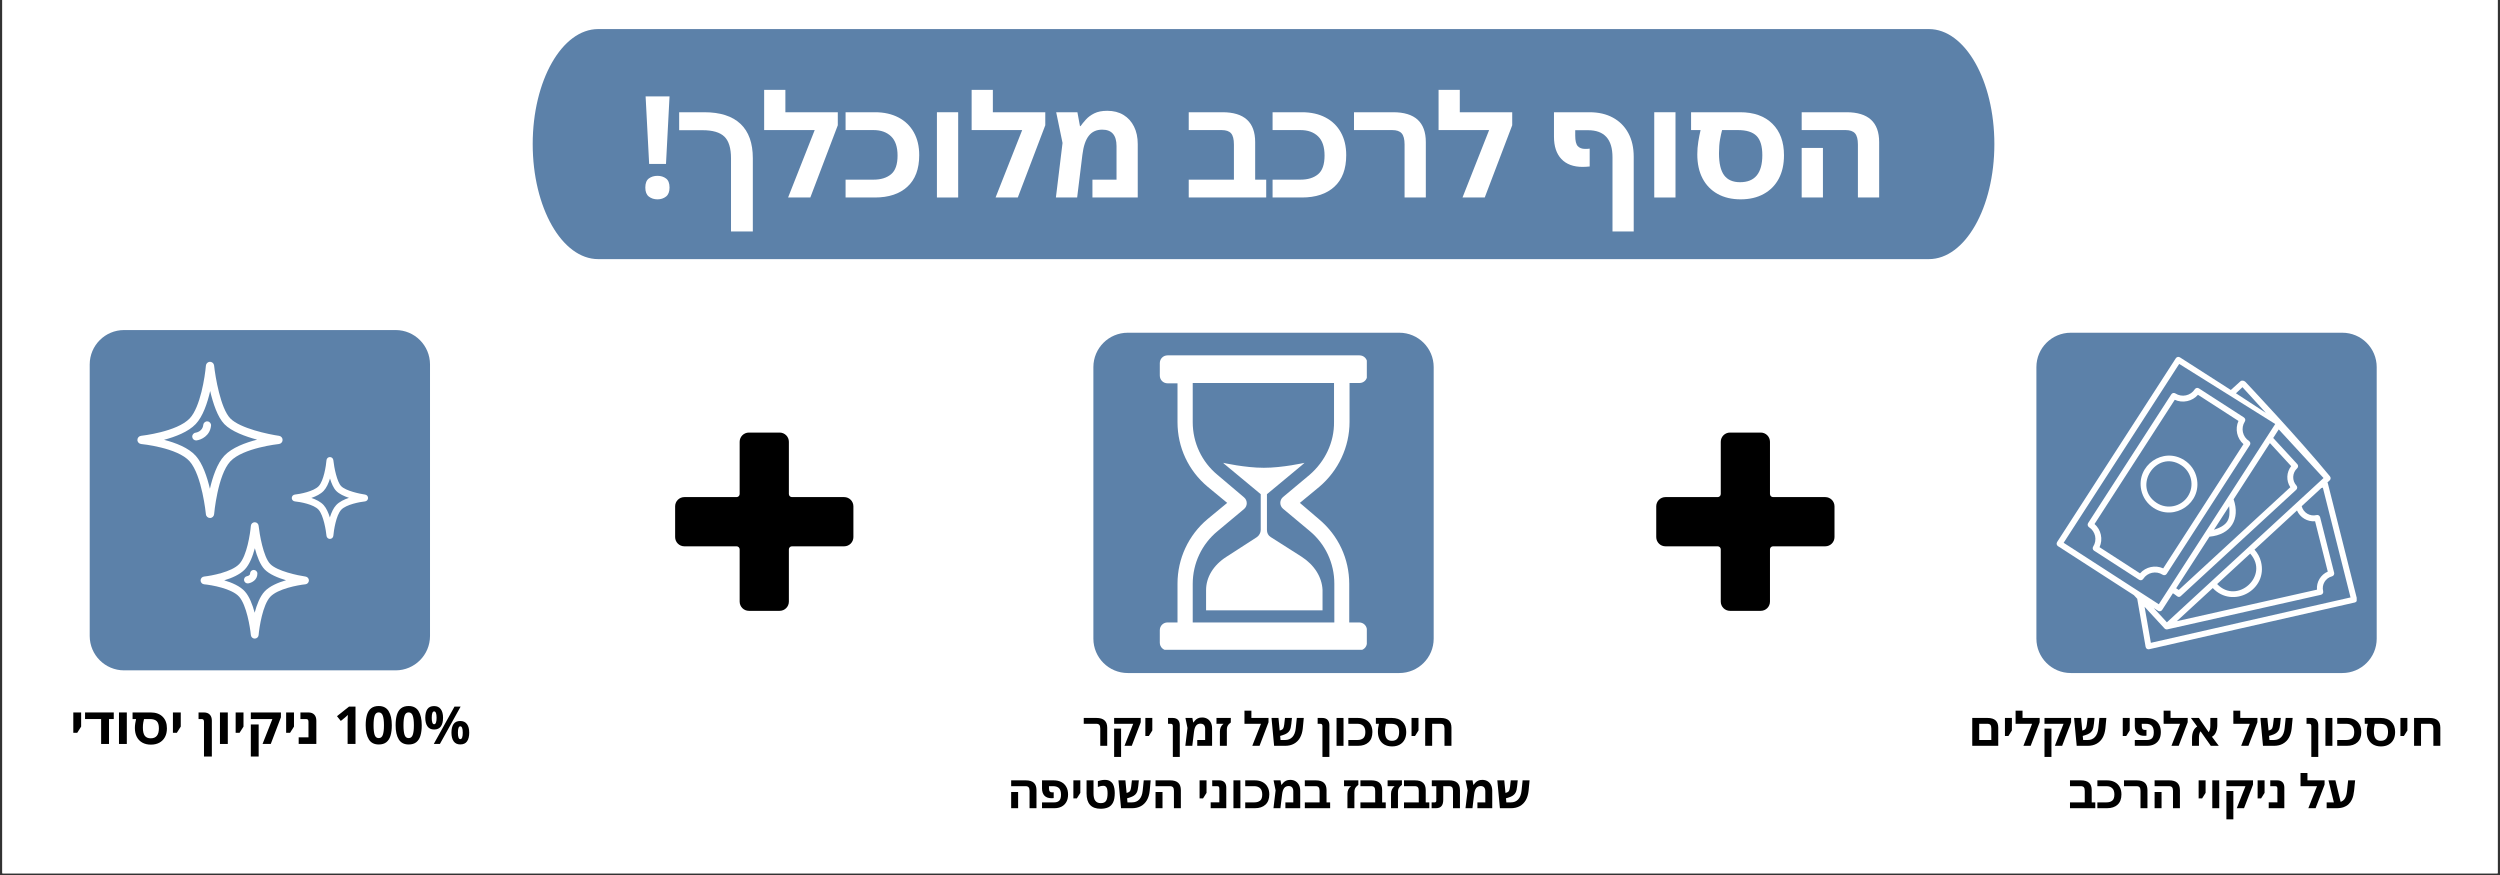 <svg version="1.0" preserveAspectRatio="xMidYMid meet" height="700" viewBox="0 0 1500 525" zoomAndPan="magnify" width="2000" xmlns:xlink="http://www.w3.org/1999/xlink" xmlns="http://www.w3.org/2000/svg"><rect x="0" y="0" width="1500" height="525" fill="#333333" stroke="none"/><defs><g></g><clipPath id="7478ba999d"><path clip-rule="nonzero" d="M 1.426 0 L 1498.574 0 L 1498.574 524 L 1.426 524 Z M 1.426 0"></path></clipPath><clipPath id="ab73e3cac2"><path clip-rule="nonzero" d="M 1221.84 199.637 L 1426.023 199.637 L 1426.023 403.82 L 1221.84 403.82 Z M 1221.84 199.637"></path></clipPath><clipPath id="db73318418"><path clip-rule="nonzero" d="M 1242.477 199.637 L 1405.387 199.637 C 1416.785 199.637 1426.023 208.875 1426.023 220.273 L 1426.023 383.184 C 1426.023 394.582 1416.785 403.82 1405.387 403.82 L 1242.477 403.82 C 1231.078 403.82 1221.84 394.582 1221.84 383.184 L 1221.84 220.273 C 1221.84 208.875 1231.078 199.637 1242.477 199.637 Z M 1242.477 199.637"></path></clipPath><clipPath id="f20ff17b0b"><path clip-rule="nonzero" d="M 1233.617 214 L 1414.023 214 L 1414.023 389.883 L 1233.617 389.883 Z M 1233.617 214"></path></clipPath><clipPath id="1c8632fe23"><path clip-rule="nonzero" d="M 656.027 199.637 L 860.211 199.637 L 860.211 403.82 L 656.027 403.82 Z M 656.027 199.637"></path></clipPath><clipPath id="ef4b730a6e"><path clip-rule="nonzero" d="M 676.664 199.637 L 839.574 199.637 C 850.973 199.637 860.211 208.875 860.211 220.273 L 860.211 383.184 C 860.211 394.582 850.973 403.82 839.574 403.82 L 676.664 403.82 C 665.27 403.82 656.027 394.582 656.027 383.184 L 656.027 220.273 C 656.027 208.875 665.27 199.637 676.664 199.637 Z M 676.664 199.637"></path></clipPath><clipPath id="f8d294a2a0"><path clip-rule="nonzero" d="M 695.832 213.219 L 820.098 213.219 L 820.098 389.883 L 695.832 389.883 Z M 695.832 213.219"></path></clipPath><clipPath id="cffba0abf1"><path clip-rule="nonzero" d="M 993.699 259.5 L 1100.742 259.5 L 1100.742 366.547 L 993.699 366.547 Z M 993.699 259.5"></path></clipPath><clipPath id="21b26b8da6"><path clip-rule="nonzero" d="M 405.035 259.5 L 512.082 259.5 L 512.082 366.547 L 405.035 366.547 Z M 405.035 259.5"></path></clipPath><clipPath id="5d1fac3efb"><path clip-rule="nonzero" d="M 319.621 17.441 L 1196.875 17.441 L 1196.875 155.473 L 319.621 155.473 Z M 319.621 17.441"></path></clipPath><clipPath id="b989245e22"><path clip-rule="nonzero" d="M 1157.32 17.441 C 1179.023 17.441 1196.621 48.34 1196.621 86.457 C 1196.621 124.57 1179.023 155.473 1157.32 155.473 L 358.918 155.473 C 337.215 155.473 319.621 124.57 319.621 86.457 C 319.621 48.34 337.215 17.441 358.918 17.441 Z M 1157.32 17.441"></path></clipPath><clipPath id="944b691112"><path clip-rule="nonzero" d="M 53.824 198.031 L 258.008 198.031 L 258.008 402.215 L 53.824 402.215 Z M 53.824 198.031"></path></clipPath><clipPath id="107b3ab303"><path clip-rule="nonzero" d="M 74.461 198.031 L 237.371 198.031 C 248.77 198.031 258.008 207.27 258.008 218.668 L 258.008 381.578 C 258.008 392.977 248.77 402.215 237.371 402.215 L 74.461 402.215 C 63.066 402.215 53.824 392.977 53.824 381.578 L 53.824 218.668 C 53.824 207.27 63.066 198.031 74.461 198.031 Z M 74.461 198.031"></path></clipPath><clipPath id="906385f925"><path clip-rule="nonzero" d="M 82.398 217.074 L 170 217.074 L 170 311 L 82.398 311 Z M 82.398 217.074"></path></clipPath><clipPath id="ff0d086c44"><path clip-rule="nonzero" d="M 120.273 313.316 L 185.383 313.316 L 185.383 383.164 L 120.273 383.164 Z M 120.273 313.316"></path></clipPath><clipPath id="59c579d0fd"><path clip-rule="nonzero" d="M 175 274.234 L 220.84 274.234 L 220.84 323.398 L 175 323.398 Z M 175 274.234"></path></clipPath></defs><g clip-path="url(#7478ba999d)"><path fill-rule="nonzero" fill-opacity="1" d="M 1.426 0 L 1498.574 0 L 1498.574 524 L 1.426 524 Z M 1.426 0" fill="#ffffff"></path><path fill-rule="nonzero" fill-opacity="1" d="M 1.426 0 L 1498.574 0 L 1498.574 524 L 1.426 524 Z M 1.426 0" fill="#ffffff"></path></g><g clip-path="url(#ab73e3cac2)"><g clip-path="url(#db73318418)"><path fill-rule="nonzero" fill-opacity="1" d="M 1221.84 199.637 L 1426.023 199.637 L 1426.023 403.82 L 1221.84 403.82 Z M 1221.84 199.637" fill="#5c81a9"></path></g></g><path fill-rule="nonzero" fill-opacity="1" d="M 1294.07 301.785 C 1279.102 292.125 1293.762 269.422 1308.719 279.113 C 1314.984 283.141 1316.789 291.52 1312.746 297.773 C 1308.703 304.027 1300.324 305.828 1294.07 301.785 Z M 1318.055 286.859 C 1317.098 282.406 1314.465 278.605 1310.648 276.141 C 1297.848 267.859 1281.594 279.34 1284.75 294.027 C 1285.707 298.477 1288.34 302.281 1292.156 304.758 C 1304.789 312.914 1321.254 301.746 1318.055 286.859" fill="#ffffff"></path><path fill-rule="nonzero" fill-opacity="1" d="M 1284.016 344.023 L 1259.723 328.32 C 1261.891 323.547 1260.668 317.871 1256.723 314.406 L 1304.859 239.875 C 1307.184 240.934 1309.773 241.227 1312.324 240.664 C 1314.859 240.129 1317.113 238.805 1318.789 236.875 L 1343.082 252.566 C 1340.914 257.34 1342.141 263.031 1346.082 266.492 L 1297.93 341.023 C 1293.156 338.855 1287.48 340.078 1284.016 344.023 Z M 1300.016 344.32 L 1349.926 267.043 C 1350.461 266.211 1350.223 265.129 1349.406 264.594 C 1345.504 262.07 1344.379 256.832 1346.898 252.93 C 1347.152 252.539 1347.238 252.059 1347.137 251.594 C 1347.039 251.145 1346.758 250.75 1346.379 250.48 L 1319.336 233.016 C 1318.52 232.496 1317.422 232.723 1316.887 233.539 C 1314.367 237.453 1309.129 238.582 1305.227 236.059 C 1304.422 235.539 1303.324 235.734 1302.789 236.582 L 1252.863 313.855 C 1252.344 314.672 1252.582 315.773 1253.398 316.309 C 1257.301 318.828 1258.426 324.055 1255.906 327.969 C 1255.371 328.785 1255.609 329.883 1256.426 330.406 L 1283.469 347.867 C 1284.285 348.402 1285.367 348.18 1285.918 347.348 C 1288.438 343.445 1293.664 342.305 1297.578 344.84 C 1298.383 345.375 1299.48 345.137 1300.016 344.32" fill="#ffffff"></path><g clip-path="url(#f20ff17b0b)"><path fill-rule="nonzero" fill-opacity="1" d="M 1290.523 385.684 L 1286.75 364.078 L 1298.734 377.09 C 1299.102 377.484 1299.777 377.754 1300.422 377.613 L 1392.559 356.883 C 1393.559 356.656 1394.137 355.672 1393.895 354.711 C 1392.91 350.797 1395.289 346.812 1399.203 345.812 C 1400.148 345.574 1400.727 344.613 1400.488 343.672 L 1392.066 310.32 C 1391.824 309.352 1390.84 308.785 1389.926 309.039 C 1388.023 309.504 1386.051 309.223 1384.375 308.223 C 1382.699 307.211 1381.504 305.617 1381.023 303.715 C 1381.023 303.715 1381.023 303.703 1381.023 303.688 L 1392.824 292.816 L 1393.711 292.59 L 1410.316 358.457 Z M 1284.75 355.754 L 1238.188 325.672 L 1307.523 218.344 L 1365.137 254.41 L 1295.281 362.559 L 1284.762 355.754 C 1284.762 355.754 1284.762 355.754 1284.75 355.754 Z M 1345.477 232.312 L 1359.52 247.719 L 1341.574 235.977 Z M 1328.352 317.871 L 1337.504 303.703 C 1338.336 311.73 1336.785 315.066 1328.352 317.871 Z M 1340.168 299.574 L 1361.953 265.859 L 1374.699 279.691 C 1371.828 283.352 1371.617 288.465 1374.18 292.336 L 1307.27 353.965 C 1306.773 353.586 1306.238 353.246 1305.691 352.953 L 1325.676 322.012 C 1338.59 320.812 1344.238 311.434 1340.168 299.574 Z M 1330.281 350.43 L 1350.109 332.164 C 1361.953 345.332 1342.281 363.121 1330.281 350.43 Z M 1390.176 353.797 L 1306.086 372.711 L 1327.66 352.84 C 1339.547 365.516 1360.91 354.078 1356.59 337.008 C 1355.914 334.277 1354.559 331.828 1352.703 329.785 L 1378.191 306.293 C 1379.094 308.352 1380.602 310.082 1382.574 311.25 C 1384.543 312.434 1386.77 312.926 1389.051 312.758 L 1396.656 342.969 C 1392.43 344.812 1389.797 349.191 1390.176 353.797 Z M 1394.121 286.816 L 1300.141 373.387 L 1292.199 364.77 L 1294.848 366.488 C 1295.141 366.668 1295.48 366.77 1295.805 366.77 C 1296.383 366.77 1296.961 366.473 1297.297 365.949 L 1303.734 355.98 C 1305.746 356.953 1306.859 359.137 1308.465 357.672 L 1377.754 293.844 C 1378.473 293.184 1378.531 292.055 1377.867 291.336 C 1375.121 288.367 1375.32 283.73 1378.289 280.984 C 1379.008 280.324 1379.051 279.211 1378.391 278.492 L 1363.926 262.789 L 1367.25 257.648 Z M 1414.191 359.348 L 1396.711 290.012 C 1396.656 289.816 1396.559 289.648 1396.457 289.477 L 1397.812 288.227 C 1398.527 287.562 1398.57 286.449 1397.91 285.73 C 1379.434 263.227 1347.293 229.16 1347.293 229.16 C 1346.434 228.344 1345.195 228.047 1344.266 228.766 L 1338.504 233.988 L 1307.957 214.414 C 1307.129 213.879 1306.043 214.117 1305.508 214.934 L 1234.258 325.234 C 1233.738 326.055 1233.949 327.152 1234.781 327.688 L 1280.328 357.094 L 1282.328 359.262 L 1287.367 388.133 C 1287.539 389.148 1288.551 389.781 1289.496 389.539 L 1412.867 361.5 C 1413.824 361.289 1414.441 360.316 1414.191 359.348" fill="#ffffff"></path></g><g clip-path="url(#1c8632fe23)"><g clip-path="url(#ef4b730a6e)"><path fill-rule="nonzero" fill-opacity="1" d="M 656.027 199.637 L 860.211 199.637 L 860.211 403.82 L 656.027 403.82 Z M 656.027 199.637" fill="#5c81a9"></path></g></g><g clip-path="url(#f8d294a2a0)"><path fill-rule="nonzero" fill-opacity="1" d="M 809.73 253.094 L 809.73 229.805 L 815.691 229.805 C 818.301 229.805 820.352 227.754 820.352 225.145 L 820.352 217.879 C 820.352 215.27 818.301 213.219 815.691 213.219 L 700.539 213.219 C 697.93 213.219 695.883 215.27 695.883 217.879 L 695.883 225.332 C 695.883 227.941 697.93 229.992 700.539 229.992 L 706.504 229.992 L 706.504 253.281 C 706.504 268.375 713.023 282.348 724.578 292.039 L 736.316 301.727 L 724.578 311.418 C 713.023 321.105 706.504 335.266 706.504 350.176 L 706.504 373.465 L 700.539 373.465 C 697.93 373.465 695.883 375.516 695.883 378.125 L 695.883 385.578 C 695.883 388.184 697.93 390.234 700.539 390.234 L 815.508 390.234 C 818.113 390.234 820.164 388.184 820.164 385.578 L 820.164 378.125 C 820.164 375.516 818.113 373.465 815.508 373.465 L 809.543 373.465 L 809.543 350.359 C 809.543 335.266 803.023 321.293 791.469 311.602 L 779.918 301.727 L 791.656 292.039 C 803.023 282.348 809.73 268.188 809.73 253.094 Z M 785.691 284.957 L 769.855 298.188 C 768.738 299.121 768.18 300.422 768.18 301.727 C 768.18 303.031 768.738 304.336 769.855 305.27 L 785.691 318.496 C 795.195 326.324 800.598 337.875 800.598 350.176 L 800.598 373.465 L 715.633 373.465 L 715.633 350.359 C 715.633 338.062 721.035 326.512 730.539 318.684 L 746.379 305.453 C 747.496 304.523 748.055 303.219 748.055 301.914 C 748.055 300.609 747.496 299.305 746.379 298.375 L 730.539 284.957 C 721.035 277.133 715.633 265.578 715.633 253.281 L 715.633 229.805 L 800.414 229.805 L 800.414 253.094 C 800.598 265.395 795.008 276.945 785.691 284.957 Z M 785.691 284.957" fill="#ffffff"></path></g><path fill-rule="nonzero" fill-opacity="1" d="M 780.848 333.965 L 762.402 322.223 C 760.91 321.293 760.164 319.801 760.164 317.938 L 760.164 296.512 L 781.035 279.184 C 781.594 278.621 782.152 278.25 782.711 277.691 C 782.711 277.691 769.668 280.672 758.301 280.672 C 746.938 280.672 733.895 277.691 733.895 277.691 C 734.453 278.25 735.012 278.809 735.57 279.184 L 756.438 296.512 L 756.438 317.938 C 756.438 319.617 755.508 321.293 754.203 322.223 L 735.758 334.148 C 727.93 339.18 723.645 346.449 723.645 354.086 L 723.645 366.199 L 793.52 366.199 L 793.52 353.902 C 793.145 346.262 788.676 338.992 780.848 333.965 Z M 780.848 333.965" fill="#ffffff"></path><g clip-path="url(#cffba0abf1)"><path fill-rule="evenodd" fill-opacity="1" d="M 1063.832 298.258 C 1062.812 298.258 1061.984 297.43 1061.984 296.414 C 1061.984 296.414 1061.984 265.082 1061.984 265.082 C 1061.984 262.023 1059.508 259.543 1056.449 259.543 L 1037.992 259.543 C 1034.934 259.543 1032.457 262.023 1032.457 265.082 L 1032.457 296.414 C 1032.457 297.43 1031.629 298.258 1030.609 298.258 C 1030.609 298.258 999.277 298.258 999.277 298.258 C 996.219 298.258 993.742 300.738 993.742 303.797 L 993.742 322.25 C 993.742 325.309 996.219 327.789 999.277 327.789 L 1030.609 327.789 C 1031.629 327.789 1032.457 328.613 1032.457 329.633 C 1032.457 329.633 1032.457 360.965 1032.457 360.965 C 1032.457 364.023 1034.934 366.504 1037.992 366.504 L 1056.449 366.504 C 1059.508 366.504 1061.984 364.023 1061.984 360.965 L 1061.984 329.633 C 1061.984 328.613 1062.812 327.789 1063.832 327.789 C 1063.832 327.789 1095.164 327.789 1095.164 327.789 C 1098.223 327.789 1100.699 325.309 1100.699 322.25 L 1100.699 303.797 C 1100.699 300.738 1098.223 298.258 1095.164 298.258 Z M 1063.832 298.258" fill="#000000"></path></g><g clip-path="url(#21b26b8da6)"><path fill-rule="evenodd" fill-opacity="1" d="M 475.168 298.258 C 474.148 298.258 473.324 297.43 473.324 296.414 C 473.324 296.414 473.324 265.082 473.324 265.082 C 473.324 262.023 470.844 259.543 467.785 259.543 L 449.332 259.543 C 446.273 259.543 443.793 262.023 443.793 265.082 L 443.793 296.414 C 443.793 297.43 442.965 298.258 441.949 298.258 C 441.949 298.258 410.617 298.258 410.617 298.258 C 407.559 298.258 405.078 300.738 405.078 303.797 L 405.078 322.25 C 405.078 325.309 407.559 327.789 410.617 327.789 L 441.949 327.789 C 442.965 327.789 443.793 328.613 443.793 329.633 C 443.793 329.633 443.793 360.965 443.793 360.965 C 443.793 364.023 446.273 366.504 449.332 366.504 L 467.785 366.504 C 470.844 366.504 473.324 364.023 473.324 360.965 L 473.324 329.633 C 473.324 328.613 474.148 327.789 475.168 327.789 C 475.168 327.789 506.5 327.789 506.5 327.789 C 509.559 327.789 512.039 325.309 512.039 322.25 L 512.039 303.797 C 512.039 300.738 509.559 298.258 506.5 298.258 Z M 475.168 298.258" fill="#000000"></path></g><g clip-path="url(#5d1fac3efb)"><g clip-path="url(#b989245e22)"><path fill-rule="nonzero" fill-opacity="1" d="M 319.621 17.441 L 1196.875 17.441 L 1196.875 155.473 L 319.621 155.473 Z M 319.621 17.441" fill="#5c81a9"></path></g></g><g fill-opacity="1" fill="#ffffff"><g transform="translate(382.348, 118.497)"><g><path d="M 17.25 -20.141 L 7.141 -20.141 L 5.016 -60.672 L 19.375 -60.672 Z M 4.844 -5.953 C 4.844 -8.555 5.551 -10.379 6.969 -11.422 C 8.383 -12.473 10.113 -13 12.156 -13 C 14.133 -13 15.832 -12.473 17.25 -11.422 C 18.664 -10.379 19.375 -8.555 19.375 -5.953 C 19.375 -3.453 18.664 -1.648 17.25 -0.547 C 15.832 0.555 14.133 1.109 12.156 1.109 C 10.113 1.109 8.383 0.555 6.969 -0.547 C 5.551 -1.648 4.844 -3.453 4.844 -5.953 Z M 4.844 -5.953"></path></g></g></g><g fill-opacity="1" fill="#ffffff"><g transform="translate(406.651, 118.497)"><g><path d="M 31.953 20.391 L 31.953 -23.547 C 31.953 -29.609 30.633 -33.926 28 -36.5 C 25.363 -39.082 20.988 -40.375 14.875 -40.375 L 0.844 -40.375 L 0.844 -51.156 L 15.891 -51.156 C 25.461 -51.156 32.711 -48.832 37.641 -44.188 C 42.578 -39.539 45.047 -32.66 45.047 -23.547 L 45.047 20.391 Z M 31.953 20.391"></path></g></g></g><g fill-opacity="1" fill="#ffffff"><g transform="translate(457.211, 118.497)"><g><path d="M 14.016 -51.156 L 45.469 -51.156 L 45.469 -43.344 L 28.984 0 L 15.641 0 L 31.609 -40.453 L 1.281 -40.453 L 1.281 -64.594 L 14.016 -64.594 Z M 14.016 -51.156"></path></g></g></g><g fill-opacity="1" fill="#ffffff"><g transform="translate(505.222, 118.497)"><g><path d="M 2.125 0 L 2.125 -10.703 L 18.859 -10.703 C 23.285 -10.703 26.801 -11.781 29.406 -13.938 C 32.008 -16.094 33.312 -19.832 33.312 -25.156 C 33.312 -30.363 32.008 -34.211 29.406 -36.703 C 26.801 -39.203 23.285 -40.453 18.859 -40.453 L 2.125 -40.453 L 2.125 -51.156 L 19.719 -51.156 C 25.156 -51.156 29.867 -50.109 33.859 -48.016 C 37.859 -45.922 40.93 -42.945 43.078 -39.094 C 45.234 -35.238 46.312 -30.676 46.312 -25.406 C 46.312 -17.133 43.957 -10.832 39.25 -6.5 C 34.551 -2.164 28.039 0 19.719 0 Z M 2.125 0"></path></g></g></g><g fill-opacity="1" fill="#ffffff"><g transform="translate(555.357, 118.497)"><g><path d="M 6.797 0 L 6.797 -51.156 L 19.547 -51.156 L 19.547 0 Z M 6.797 0"></path></g></g></g><g fill-opacity="1" fill="#ffffff"><g transform="translate(581.699, 118.497)"><g><path d="M 14.016 -51.156 L 45.469 -51.156 L 45.469 -43.344 L 28.984 0 L 15.641 0 L 31.609 -40.453 L 1.281 -40.453 L 1.281 -64.594 L 14.016 -64.594 Z M 14.016 -51.156"></path></g></g></g><g fill-opacity="1" fill="#ffffff"><g transform="translate(629.71, 118.497)"><g><path d="M 34.672 -52.016 C 38.41 -52.016 41.641 -51.191 44.359 -49.547 C 47.078 -47.898 49.188 -45.578 50.688 -42.578 C 52.188 -39.578 52.938 -36.066 52.938 -32.047 L 52.938 0 L 25.75 0 L 25.75 -10.703 L 40.203 -10.703 L 40.203 -30.844 C 40.203 -37.414 37.336 -40.703 31.609 -40.703 C 28.16 -40.703 25.473 -39.469 23.547 -37 C 21.617 -34.539 20.344 -30.734 19.719 -25.578 L 16.578 0 L 3.828 0 L 7.812 -32.719 L 4 -51.156 L 16.734 -51.156 L 18.266 -42.828 L 18.609 -42.828 C 19.461 -44.016 20.539 -45.332 21.844 -46.781 C 23.145 -48.227 24.816 -49.461 26.859 -50.484 C 28.898 -51.504 31.504 -52.016 34.672 -52.016 Z M 34.672 -52.016"></path></g></g></g><g fill-opacity="1" fill="#ffffff"><g transform="translate(689.022, 118.497)"><g></g></g></g><g fill-opacity="1" fill="#ffffff"><g transform="translate(711.116, 118.497)"><g><path d="M 2.125 0 L 2.125 -10.703 L 29.234 -10.703 L 29.234 -31.781 C 29.234 -34.957 28.664 -37.195 27.531 -38.5 C 26.395 -39.801 24.5 -40.453 21.844 -40.453 L 2.125 -40.453 L 2.125 -51.156 L 22.344 -51.156 C 35.438 -51.156 41.984 -45.18 41.984 -33.234 L 41.984 -10.703 L 48.609 -10.703 L 48.609 0 Z M 2.125 0"></path></g></g></g><g fill-opacity="1" fill="#ffffff"><g transform="translate(761.421, 118.497)"><g><path d="M 2.125 0 L 2.125 -10.703 L 18.859 -10.703 C 23.285 -10.703 26.801 -11.781 29.406 -13.938 C 32.008 -16.094 33.312 -19.832 33.312 -25.156 C 33.312 -30.363 32.008 -34.211 29.406 -36.703 C 26.801 -39.203 23.285 -40.453 18.859 -40.453 L 2.125 -40.453 L 2.125 -51.156 L 19.719 -51.156 C 25.156 -51.156 29.867 -50.109 33.859 -48.016 C 37.859 -45.922 40.93 -42.945 43.078 -39.094 C 45.234 -35.238 46.312 -30.676 46.312 -25.406 C 46.312 -17.133 43.957 -10.832 39.25 -6.5 C 34.551 -2.164 28.039 0 19.719 0 Z M 2.125 0"></path></g></g></g><g fill-opacity="1" fill="#ffffff"><g transform="translate(811.556, 118.497)"><g><path d="M 31.188 0 L 31.188 -31.781 C 31.188 -34.957 30.602 -37.195 29.438 -38.5 C 28.281 -39.801 26.398 -40.453 23.797 -40.453 L 0.844 -40.453 L 0.844 -51.156 L 24.312 -51.156 C 37.395 -51.156 43.938 -45.18 43.938 -33.234 L 43.938 0 Z M 31.188 0"></path></g></g></g><g fill-opacity="1" fill="#ffffff"><g transform="translate(861.861, 118.497)"><g><path d="M 14.016 -51.156 L 45.469 -51.156 L 45.469 -43.344 L 28.984 0 L 15.641 0 L 31.609 -40.453 L 1.281 -40.453 L 1.281 -64.594 L 14.016 -64.594 Z M 14.016 -51.156"></path></g></g></g><g fill-opacity="1" fill="#ffffff"><g transform="translate(909.872, 118.497)"><g></g></g></g><g fill-opacity="1" fill="#ffffff"><g transform="translate(931.965, 118.497)"><g><path d="M 17.672 -18.359 C 12.117 -18.359 7.852 -19.93 4.875 -23.078 C 1.906 -26.223 0.422 -30.68 0.422 -36.453 L 0.422 -51.156 L 21.672 -51.156 C 27.172 -51.156 31.898 -50.062 35.859 -47.875 C 39.828 -45.695 42.883 -42.613 45.031 -38.625 C 47.188 -34.633 48.266 -29.891 48.266 -24.391 L 48.266 20.391 L 35.531 20.391 L 35.531 -24.141 C 35.531 -34.961 30.629 -40.375 20.828 -40.375 L 13.172 -40.375 L 13.172 -37.141 C 13.172 -34.023 13.68 -31.914 14.703 -30.812 C 15.723 -29.707 17.195 -29.156 19.125 -29.156 C 19.52 -29.156 19.973 -29.164 20.484 -29.188 C 20.992 -29.219 21.445 -29.258 21.844 -29.312 L 21.844 -18.609 C 21.219 -18.555 20.52 -18.5 19.75 -18.438 C 18.988 -18.383 18.297 -18.359 17.672 -18.359 Z M 17.672 -18.359"></path></g></g></g><g fill-opacity="1" fill="#ffffff"><g transform="translate(985.754, 118.497)"><g><path d="M 6.797 0 L 6.797 -51.156 L 19.547 -51.156 L 19.547 0 Z M 6.797 0"></path></g></g></g><g fill-opacity="1" fill="#ffffff"><g transform="translate(1012.096, 118.497)"><g><path d="M 32.297 1.109 C 26.973 1.109 22.352 0.02 18.438 -2.156 C 14.531 -4.344 11.523 -7.445 9.422 -11.469 C 7.328 -15.488 6.281 -20.305 6.281 -25.922 C 6.281 -28.41 6.477 -30.914 6.875 -33.438 C 7.281 -35.957 7.738 -38.297 8.25 -40.453 L 2.547 -40.453 L 2.547 -51.156 L 31.953 -51.156 C 40.223 -51.156 46.68 -48.859 51.328 -44.266 C 55.973 -39.68 58.297 -33.367 58.297 -25.328 C 58.297 -19.891 57.25 -15.203 55.156 -11.266 C 53.062 -7.328 50.055 -4.281 46.141 -2.125 C 42.234 0.031 37.617 1.109 32.297 1.109 Z M 31.953 -9.172 C 40.848 -9.172 45.297 -14.582 45.297 -25.406 C 45.297 -30.789 44.133 -34.645 41.812 -36.969 C 39.488 -39.289 35.75 -40.453 30.594 -40.453 L 21.156 -40.453 C 20.758 -39.035 20.348 -37.148 19.922 -34.797 C 19.504 -32.453 19.297 -29.691 19.297 -26.516 C 19.297 -20.504 20.328 -16.109 22.391 -13.328 C 24.461 -10.555 27.648 -9.172 31.953 -9.172 Z M 31.953 -9.172"></path></g></g></g><g fill-opacity="1" fill="#ffffff"><g transform="translate(1074.213, 118.497)"><g><path d="M 40.531 0 L 40.531 -31.781 C 40.531 -34.957 39.945 -37.195 38.781 -38.5 C 37.625 -39.801 35.742 -40.453 33.141 -40.453 L 6.797 -40.453 L 6.797 -51.156 L 33.656 -51.156 C 46.738 -51.156 53.281 -45.18 53.281 -33.234 L 53.281 0 Z M 6.797 0 L 6.797 -29.75 L 19.547 -29.75 L 19.547 0 Z M 6.797 0"></path></g></g></g><g clip-path="url(#944b691112)"><g clip-path="url(#107b3ab303)"><path fill-rule="nonzero" fill-opacity="1" d="M 53.824 198.031 L 258.008 198.031 L 258.008 402.215 L 53.824 402.215 Z M 53.824 198.031" fill="#5c81a9"></path></g></g><g fill-opacity="1" fill="#000000"><g transform="translate(1181.54, 447.492)"><g><path d="M 1.812 0 L 1.812 -16.719 L 11 -16.719 C 15.27 -16.719 17.406 -14.766 17.406 -10.859 L 17.406 0 Z M 5.969 -3.5 L 13.25 -3.5 L 13.25 -10.391 C 13.25 -11.422 13.055 -12.148 12.672 -12.578 C 12.297 -13.004 11.68 -13.219 10.828 -13.219 L 5.969 -13.219 Z M 5.969 -3.5"></path></g></g></g><g fill-opacity="1" fill="#000000"><g transform="translate(1201.025, 447.492)"><g><path d="M 1.938 -5.906 L 1.938 -16.719 L 6.109 -16.719 L 6.109 -9.219 L 4.031 -5.906 Z M 1.938 -5.906"></path></g></g></g><g fill-opacity="1" fill="#000000"><g transform="translate(1208.935, 447.492)"><g><path d="M 4.578 -16.719 L 14.859 -16.719 L 14.859 -14.156 L 9.469 0 L 5.109 0 L 10.328 -13.219 L 0.422 -13.219 L 0.422 -21.109 L 4.578 -21.109 Z M 4.578 -16.719"></path></g></g></g><g fill-opacity="1" fill="#000000"><g transform="translate(1224.618, 447.492)"><g><path d="M 8.297 0 L 13.516 -13.219 L 2.078 -13.219 L 2.078 -16.719 L 18.047 -16.719 L 18.047 -14.125 L 12.656 0 Z M 2.078 6.656 L 2.078 -10.328 L 6.25 -10.328 L 6.25 6.656 Z M 2.078 6.656"></path></g></g></g><g fill-opacity="1" fill="#000000"><g transform="translate(1243.492, 447.492)"><g><path d="M 2.531 0 L 0.969 -16.719 L 5.141 -16.719 L 5.859 -9.188 L 6.781 -9.469 C 7.383 -9.676 7.805 -10.035 8.047 -10.547 C 8.285 -11.066 8.473 -11.836 8.609 -12.859 L 9.047 -16.719 L 13.219 -16.719 L 12.859 -13.25 C 12.766 -12.445 12.645 -11.695 12.5 -11 C 12.363 -10.312 12.125 -9.68 11.781 -9.109 C 11.438 -8.535 10.938 -8.02 10.281 -7.562 C 9.625 -7.113 8.742 -6.723 7.641 -6.391 L 6.156 -5.938 L 6.391 -3.5 L 9.109 -3.5 C 10.922 -3.5 12.379 -4.086 13.484 -5.266 C 14.598 -6.441 15.273 -8.191 15.516 -10.516 L 16.156 -16.719 L 20.328 -16.719 L 19.719 -10.406 C 19.488 -8.227 18.926 -6.359 18.031 -4.797 C 17.133 -3.242 15.93 -2.055 14.422 -1.234 C 12.91 -0.41 11.141 0 9.109 0 Z M 2.531 0"></path></g></g></g><g fill-opacity="1" fill="#000000"><g transform="translate(1264.503, 447.492)"><g></g></g></g><g fill-opacity="1" fill="#000000"><g transform="translate(1271.72, 447.492)"><g><path d="M 1.938 -5.906 L 1.938 -16.719 L 6.109 -16.719 L 6.109 -9.219 L 4.031 -5.906 Z M 1.938 -5.906"></path></g></g></g><g fill-opacity="1" fill="#000000"><g transform="translate(1279.63, 447.492)"><g><path d="M 1.25 0 L 1.25 -3.5 L 8.609 -3.5 C 9.898 -3.5 10.895 -3.848 11.594 -4.547 C 12.289 -5.254 12.641 -6.453 12.641 -8.141 C 12.641 -9.879 12.25 -11.16 11.469 -11.984 C 10.688 -12.805 9.5 -13.219 7.906 -13.219 L 5.422 -13.219 L 5.422 -12.141 C 5.422 -11.391 5.5 -10.828 5.656 -10.453 C 5.82 -10.086 6.055 -9.844 6.359 -9.719 C 6.672 -9.594 7.02 -9.531 7.406 -9.531 C 7.562 -9.531 7.707 -9.531 7.844 -9.531 C 7.977 -9.539 8.113 -9.555 8.25 -9.578 L 8.25 -6.078 C 8.039 -6.055 7.812 -6.035 7.562 -6.016 C 7.312 -6.004 7.086 -6 6.891 -6 C 5.078 -6 3.68 -6.508 2.703 -7.531 C 1.734 -8.562 1.25 -10.02 1.25 -11.906 L 1.25 -16.719 L 8.188 -16.719 C 9.988 -16.719 11.535 -16.379 12.828 -15.703 C 14.117 -15.023 15.113 -14.051 15.812 -12.781 C 16.52 -11.52 16.875 -10 16.875 -8.219 C 16.875 -6.457 16.531 -4.969 15.844 -3.75 C 15.164 -2.531 14.207 -1.598 12.969 -0.953 C 11.727 -0.316 10.273 0 8.609 0 Z M 1.25 0"></path></g></g></g><g fill-opacity="1" fill="#000000"><g transform="translate(1297.755, 447.492)"><g><path d="M 4.578 -16.719 L 14.859 -16.719 L 14.859 -14.156 L 9.469 0 L 5.109 0 L 10.328 -13.219 L 0.422 -13.219 L 0.422 -21.109 L 4.578 -21.109 Z M 4.578 -16.719"></path></g></g></g><g fill-opacity="1" fill="#000000"><g transform="translate(1313.438, 447.492)"><g><path d="M 1.781 0 L 1.781 -4.672 C 1.781 -6.18 2.035 -7.555 2.547 -8.797 C 3.066 -10.035 3.848 -10.953 4.891 -11.547 L 1.109 -16.719 L 5.891 -16.719 L 11.75 -8.188 C 12.094 -8.582 12.348 -9.117 12.516 -9.797 C 12.68 -10.484 12.766 -11.289 12.766 -12.219 L 12.766 -16.719 L 16.938 -16.719 L 16.938 -12.391 C 16.938 -10.828 16.664 -9.422 16.125 -8.172 C 15.594 -6.922 14.789 -6.008 13.719 -5.438 L 17.828 0 L 13.047 0 L 6.906 -8.719 C 6.258 -7.883 5.938 -6.586 5.938 -4.828 L 5.938 0 Z M 1.781 0"></path></g></g></g><g fill-opacity="1" fill="#000000"><g transform="translate(1332.367, 447.492)"><g></g></g></g><g fill-opacity="1" fill="#000000"><g transform="translate(1339.584, 447.492)"><g><path d="M 4.578 -16.719 L 14.859 -16.719 L 14.859 -14.156 L 9.469 0 L 5.109 0 L 10.328 -13.219 L 0.422 -13.219 L 0.422 -21.109 L 4.578 -21.109 Z M 4.578 -16.719"></path></g></g></g><g fill-opacity="1" fill="#000000"><g transform="translate(1355.266, 447.492)"><g><path d="M 2.531 0 L 0.969 -16.719 L 5.141 -16.719 L 5.859 -9.188 L 6.781 -9.469 C 7.383 -9.676 7.805 -10.035 8.047 -10.547 C 8.285 -11.066 8.473 -11.836 8.609 -12.859 L 9.047 -16.719 L 13.219 -16.719 L 12.859 -13.25 C 12.766 -12.445 12.645 -11.695 12.5 -11 C 12.363 -10.312 12.125 -9.68 11.781 -9.109 C 11.438 -8.535 10.938 -8.02 10.281 -7.562 C 9.625 -7.113 8.742 -6.723 7.641 -6.391 L 6.156 -5.938 L 6.391 -3.5 L 9.109 -3.5 C 10.922 -3.5 12.379 -4.086 13.484 -5.266 C 14.598 -6.441 15.273 -8.191 15.516 -10.516 L 16.156 -16.719 L 20.328 -16.719 L 19.719 -10.406 C 19.488 -8.227 18.926 -6.359 18.031 -4.797 C 17.133 -3.242 15.93 -2.055 14.422 -1.234 C 12.91 -0.41 11.141 0 9.109 0 Z M 2.531 0"></path></g></g></g><g fill-opacity="1" fill="#000000"><g transform="translate(1376.278, 447.492)"><g></g></g></g><g fill-opacity="1" fill="#000000"><g transform="translate(1383.494, 447.492)"><g><path d="M 3.297 6.656 L 3.297 -11.797 C 3.297 -12.266 3.203 -12.617 3.016 -12.859 C 2.836 -13.098 2.508 -13.219 2.031 -13.219 L 0.422 -13.219 L 0.422 -16.719 L 3.25 -16.719 C 4.602 -16.719 5.645 -16.336 6.375 -15.578 C 7.102 -14.816 7.469 -13.734 7.469 -12.328 L 7.469 6.656 Z M 3.297 6.656"></path></g></g></g><g fill-opacity="1" fill="#000000"><g transform="translate(1393.042, 447.492)"><g><path d="M 2.219 0 L 2.219 -16.719 L 6.391 -16.719 L 6.391 0 Z M 2.219 0"></path></g></g></g><g fill-opacity="1" fill="#000000"><g transform="translate(1401.647, 447.492)"><g><path d="M 0.688 0 L 0.688 -3.5 L 6.156 -3.5 C 7.602 -3.5 8.754 -3.848 9.609 -4.547 C 10.461 -5.254 10.891 -6.477 10.891 -8.219 C 10.891 -9.914 10.461 -11.172 9.609 -11.984 C 8.754 -12.805 7.602 -13.219 6.156 -13.219 L 0.688 -13.219 L 0.688 -16.719 L 6.438 -16.719 C 8.219 -16.719 9.758 -16.375 11.062 -15.688 C 12.363 -15 13.363 -14.023 14.062 -12.766 C 14.77 -11.516 15.125 -10.023 15.125 -8.297 C 15.125 -5.598 14.352 -3.539 12.812 -2.125 C 11.281 -0.707 9.156 0 6.438 0 Z M 0.688 0"></path></g></g></g><g fill-opacity="1" fill="#000000"><g transform="translate(1418.023, 447.492)"><g><path d="M 10.547 0.359 C 8.805 0.359 7.297 0.004 6.016 -0.703 C 4.742 -1.422 3.766 -2.438 3.078 -3.75 C 2.391 -5.062 2.047 -6.633 2.047 -8.469 C 2.047 -9.281 2.109 -10.098 2.234 -10.922 C 2.367 -11.742 2.52 -12.508 2.688 -13.219 L 0.828 -13.219 L 0.828 -16.719 L 10.438 -16.719 C 13.145 -16.719 15.254 -15.969 16.766 -14.469 C 18.285 -12.969 19.047 -10.906 19.047 -8.281 C 19.047 -6.5 18.703 -4.961 18.016 -3.672 C 17.336 -2.391 16.359 -1.395 15.078 -0.688 C 13.797 0.008 12.285 0.359 10.547 0.359 Z M 10.438 -3 C 13.344 -3 14.797 -4.766 14.797 -8.297 C 14.797 -10.055 14.414 -11.316 13.656 -12.078 C 12.895 -12.836 11.676 -13.219 10 -13.219 L 6.906 -13.219 C 6.781 -12.75 6.645 -12.129 6.5 -11.359 C 6.363 -10.598 6.297 -9.695 6.297 -8.656 C 6.297 -6.695 6.633 -5.266 7.312 -4.359 C 7.988 -3.453 9.031 -3 10.438 -3 Z M 10.438 -3"></path></g></g></g><g fill-opacity="1" fill="#000000"><g transform="translate(1438.313, 447.492)"><g><path d="M 1.938 -5.906 L 1.938 -16.719 L 6.109 -16.719 L 6.109 -9.219 L 4.031 -5.906 Z M 1.938 -5.906"></path></g></g></g><g fill-opacity="1" fill="#000000"><g transform="translate(1446.223, 447.492)"><g><path d="M 11.547 -16.719 C 15.828 -16.719 17.969 -14.766 17.969 -10.859 L 17.969 0 L 13.797 0 L 13.797 -10.391 C 13.797 -11.422 13.602 -12.148 13.219 -12.578 C 12.844 -13.004 12.234 -13.219 11.391 -13.219 L 6.391 -13.219 L 6.391 0 L 2.219 0 L 2.219 -16.719 Z M 11.547 -16.719"></path></g></g></g><g fill-opacity="1" fill="#000000"><g transform="translate(1234.074, 484.926)"><g></g></g></g><g fill-opacity="1" fill="#000000"><g transform="translate(1241.306, 484.926)"><g><path d="M 0.688 0 L 0.688 -3.5 L 9.547 -3.5 L 9.547 -10.391 C 9.547 -11.422 9.359 -12.148 8.984 -12.578 C 8.617 -13.004 8.004 -13.219 7.141 -13.219 L 0.688 -13.219 L 0.688 -16.719 L 7.297 -16.719 C 11.578 -16.719 13.719 -14.766 13.719 -10.859 L 13.719 -3.5 L 15.875 -3.5 L 15.875 0 Z M 0.688 0"></path></g></g></g><g fill-opacity="1" fill="#000000"><g transform="translate(1257.738, 484.926)"><g><path d="M 0.688 0 L 0.688 -3.5 L 6.156 -3.5 C 7.602 -3.5 8.754 -3.848 9.609 -4.547 C 10.461 -5.254 10.891 -6.477 10.891 -8.219 C 10.891 -9.914 10.461 -11.172 9.609 -11.984 C 8.754 -12.805 7.602 -13.219 6.156 -13.219 L 0.688 -13.219 L 0.688 -16.719 L 6.438 -16.719 C 8.219 -16.719 9.758 -16.375 11.062 -15.688 C 12.363 -15 13.363 -14.023 14.062 -12.766 C 14.77 -11.516 15.125 -10.023 15.125 -8.297 C 15.125 -5.598 14.352 -3.539 12.812 -2.125 C 11.281 -0.707 9.156 0 6.438 0 Z M 0.688 0"></path></g></g></g><g fill-opacity="1" fill="#000000"><g transform="translate(1274.114, 484.926)"><g><path d="M 10.188 0 L 10.188 -10.391 C 10.188 -11.422 9.992 -12.148 9.609 -12.578 C 9.234 -13.004 8.625 -13.219 7.781 -13.219 L 0.281 -13.219 L 0.281 -16.719 L 7.938 -16.719 C 12.219 -16.719 14.359 -14.766 14.359 -10.859 L 14.359 0 Z M 10.188 0"></path></g></g></g><g fill-opacity="1" fill="#000000"><g transform="translate(1290.545, 484.926)"><g><path d="M 13.25 0 L 13.25 -10.391 C 13.25 -11.422 13.055 -12.148 12.672 -12.578 C 12.297 -13.004 11.68 -13.219 10.828 -13.219 L 2.219 -13.219 L 2.219 -16.719 L 11 -16.719 C 15.27 -16.719 17.406 -14.766 17.406 -10.859 L 17.406 0 Z M 2.219 0 L 2.219 -9.719 L 6.391 -9.719 L 6.391 0 Z M 2.219 0"></path></g></g></g><g fill-opacity="1" fill="#000000"><g transform="translate(1310.03, 484.926)"><g></g></g></g><g fill-opacity="1" fill="#000000"><g transform="translate(1317.247, 484.926)"><g><path d="M 1.938 -5.906 L 1.938 -16.719 L 6.109 -16.719 L 6.109 -9.219 L 4.031 -5.906 Z M 1.938 -5.906"></path></g></g></g><g fill-opacity="1" fill="#000000"><g transform="translate(1325.157, 484.926)"><g><path d="M 2.219 0 L 2.219 -16.719 L 6.391 -16.719 L 6.391 0 Z M 2.219 0"></path></g></g></g><g fill-opacity="1" fill="#000000"><g transform="translate(1333.762, 484.926)"><g><path d="M 8.297 0 L 13.516 -13.219 L 2.078 -13.219 L 2.078 -16.719 L 18.047 -16.719 L 18.047 -14.125 L 12.656 0 Z M 2.078 6.656 L 2.078 -10.328 L 6.25 -10.328 L 6.25 6.656 Z M 2.078 6.656"></path></g></g></g><g fill-opacity="1" fill="#000000"><g transform="translate(1352.636, 484.926)"><g><path d="M 1.938 -5.906 L 1.938 -16.719 L 6.109 -16.719 L 6.109 -9.219 L 4.031 -5.906 Z M 1.938 -5.906"></path></g></g></g><g fill-opacity="1" fill="#000000"><g transform="translate(1360.547, 484.926)"><g><path d="M 0.688 0 L 0.688 -3.531 L 5.891 -3.531 L 5.891 -11.797 C 5.891 -12.266 5.797 -12.617 5.609 -12.859 C 5.422 -13.098 5.086 -13.219 4.609 -13.219 L 1.609 -13.219 L 1.609 -16.719 L 5.828 -16.719 C 7.18 -16.719 8.223 -16.336 8.953 -15.578 C 9.68 -14.816 10.047 -13.734 10.047 -12.328 L 10.047 0 Z M 0.688 0"></path></g></g></g><g fill-opacity="1" fill="#000000"><g transform="translate(1372.676, 484.926)"><g></g></g></g><g fill-opacity="1" fill="#000000"><g transform="translate(1379.893, 484.926)"><g><path d="M 4.578 -16.719 L 14.859 -16.719 L 14.859 -14.156 L 9.469 0 L 5.109 0 L 10.328 -13.219 L 0.422 -13.219 L 0.422 -21.109 L 4.578 -21.109 Z M 4.578 -16.719"></path></g></g></g><g fill-opacity="1" fill="#000000"><g transform="translate(1395.575, 484.926)"><g><path d="M 0.422 0 L 0.422 -3.5 L 4.75 -3.5 L 1.5 -16.719 L 5.672 -16.719 L 8.797 -3.828 C 9.984 -4.223 10.879 -4.957 11.484 -6.031 C 12.098 -7.102 12.488 -8.598 12.656 -10.516 L 13.328 -16.719 L 17.5 -16.719 L 16.859 -10.406 C 16.766 -9.57 16.613 -8.68 16.406 -7.734 C 16.207 -6.797 15.883 -5.867 15.438 -4.953 C 14.988 -4.035 14.379 -3.203 13.609 -2.453 C 12.848 -1.703 11.867 -1.102 10.672 -0.656 C 9.484 -0.219 8.02 0 6.281 0 Z M 0.422 0"></path></g></g></g><g fill-opacity="1" fill="#000000"><g transform="translate(649.97, 447.492)"><g><path d="M 10.188 0 L 10.188 -10.391 C 10.188 -11.422 9.992 -12.148 9.609 -12.578 C 9.234 -13.004 8.625 -13.219 7.781 -13.219 L 0.281 -13.219 L 0.281 -16.719 L 7.938 -16.719 C 12.219 -16.719 14.359 -14.766 14.359 -10.859 L 14.359 0 Z M 10.188 0"></path></g></g></g><g fill-opacity="1" fill="#000000"><g transform="translate(666.401, 447.492)"><g><path d="M 8.297 0 L 13.516 -13.219 L 2.078 -13.219 L 2.078 -16.719 L 18.047 -16.719 L 18.047 -14.125 L 12.656 0 Z M 2.078 6.656 L 2.078 -10.328 L 6.25 -10.328 L 6.25 6.656 Z M 2.078 6.656"></path></g></g></g><g fill-opacity="1" fill="#000000"><g transform="translate(685.275, 447.492)"><g><path d="M 1.938 -5.906 L 1.938 -16.719 L 6.109 -16.719 L 6.109 -9.219 L 4.031 -5.906 Z M 1.938 -5.906"></path></g></g></g><g fill-opacity="1" fill="#000000"><g transform="translate(693.186, 447.492)"><g></g></g></g><g fill-opacity="1" fill="#000000"><g transform="translate(700.403, 447.492)"><g><path d="M 3.297 6.656 L 3.297 -11.797 C 3.297 -12.266 3.203 -12.617 3.016 -12.859 C 2.836 -13.098 2.508 -13.219 2.031 -13.219 L 0.422 -13.219 L 0.422 -16.719 L 3.25 -16.719 C 4.602 -16.719 5.645 -16.336 6.375 -15.578 C 7.102 -14.816 7.469 -13.734 7.469 -12.328 L 7.469 6.656 Z M 3.297 6.656"></path></g></g></g><g fill-opacity="1" fill="#000000"><g transform="translate(709.951, 447.492)"><g><path d="M 11.328 -17 C 12.547 -17 13.598 -16.727 14.484 -16.188 C 15.379 -15.645 16.07 -14.883 16.562 -13.906 C 17.051 -12.926 17.297 -11.781 17.297 -10.469 L 17.297 0 L 8.406 0 L 8.406 -3.5 L 13.141 -3.5 L 13.141 -10.078 C 13.141 -12.223 12.203 -13.297 10.328 -13.297 C 9.203 -13.297 8.32 -12.895 7.688 -12.094 C 7.062 -11.289 6.645 -10.047 6.438 -8.359 L 5.422 0 L 1.25 0 L 2.547 -10.688 L 1.312 -16.719 L 5.469 -16.719 L 5.969 -14 L 6.078 -14 C 6.359 -14.383 6.711 -14.812 7.141 -15.281 C 7.566 -15.758 8.113 -16.164 8.781 -16.5 C 9.445 -16.832 10.297 -17 11.328 -17 Z M 11.328 -17"></path></g></g></g><g fill-opacity="1" fill="#000000"><g transform="translate(729.325, 447.492)"><g><path d="M 2.609 0 L 2.609 -8.531 C 2.609 -10.52 3.312 -12.055 4.719 -13.141 L 4.719 -13.219 L 0.562 -13.219 L 0.562 -16.719 L 9.156 -16.719 L 9.156 -14 C 8.863 -13.758 8.531 -13.473 8.156 -13.141 C 7.789 -12.816 7.469 -12.379 7.188 -11.828 C 6.914 -11.273 6.781 -10.551 6.781 -9.656 L 6.781 0 Z M 2.609 0"></path></g></g></g><g fill-opacity="1" fill="#000000"><g transform="translate(739.039, 447.492)"><g></g></g></g><g fill-opacity="1" fill="#000000"><g transform="translate(746.256, 447.492)"><g><path d="M 4.578 -16.719 L 14.859 -16.719 L 14.859 -14.156 L 9.469 0 L 5.109 0 L 10.328 -13.219 L 0.422 -13.219 L 0.422 -21.109 L 4.578 -21.109 Z M 4.578 -16.719"></path></g></g></g><g fill-opacity="1" fill="#000000"><g transform="translate(761.938, 447.492)"><g><path d="M 2.531 0 L 0.969 -16.719 L 5.141 -16.719 L 5.859 -9.188 L 6.781 -9.469 C 7.383 -9.676 7.805 -10.035 8.047 -10.547 C 8.285 -11.066 8.473 -11.836 8.609 -12.859 L 9.047 -16.719 L 13.219 -16.719 L 12.859 -13.25 C 12.766 -12.445 12.645 -11.695 12.5 -11 C 12.363 -10.312 12.125 -9.68 11.781 -9.109 C 11.438 -8.535 10.938 -8.02 10.281 -7.562 C 9.625 -7.113 8.742 -6.723 7.641 -6.391 L 6.156 -5.938 L 6.391 -3.5 L 9.109 -3.5 C 10.922 -3.5 12.379 -4.086 13.484 -5.266 C 14.598 -6.441 15.273 -8.191 15.516 -10.516 L 16.156 -16.719 L 20.328 -16.719 L 19.719 -10.406 C 19.488 -8.227 18.926 -6.359 18.031 -4.797 C 17.133 -3.242 15.93 -2.055 14.422 -1.234 C 12.91 -0.41 11.141 0 9.109 0 Z M 2.531 0"></path></g></g></g><g fill-opacity="1" fill="#000000"><g transform="translate(782.95, 447.492)"><g></g></g></g><g fill-opacity="1" fill="#000000"><g transform="translate(790.166, 447.492)"><g><path d="M 3.297 6.656 L 3.297 -11.797 C 3.297 -12.266 3.203 -12.617 3.016 -12.859 C 2.836 -13.098 2.508 -13.219 2.031 -13.219 L 0.422 -13.219 L 0.422 -16.719 L 3.25 -16.719 C 4.602 -16.719 5.645 -16.336 6.375 -15.578 C 7.102 -14.816 7.469 -13.734 7.469 -12.328 L 7.469 6.656 Z M 3.297 6.656"></path></g></g></g><g fill-opacity="1" fill="#000000"><g transform="translate(799.714, 447.492)"><g><path d="M 2.219 0 L 2.219 -16.719 L 6.391 -16.719 L 6.391 0 Z M 2.219 0"></path></g></g></g><g fill-opacity="1" fill="#000000"><g transform="translate(808.319, 447.492)"><g><path d="M 0.688 0 L 0.688 -3.5 L 6.156 -3.5 C 7.602 -3.5 8.754 -3.848 9.609 -4.547 C 10.461 -5.254 10.891 -6.477 10.891 -8.219 C 10.891 -9.914 10.461 -11.172 9.609 -11.984 C 8.754 -12.805 7.602 -13.219 6.156 -13.219 L 0.688 -13.219 L 0.688 -16.719 L 6.438 -16.719 C 8.219 -16.719 9.758 -16.375 11.062 -15.688 C 12.363 -15 13.363 -14.023 14.062 -12.766 C 14.77 -11.516 15.125 -10.023 15.125 -8.297 C 15.125 -5.598 14.352 -3.539 12.812 -2.125 C 11.281 -0.707 9.156 0 6.438 0 Z M 0.688 0"></path></g></g></g><g fill-opacity="1" fill="#000000"><g transform="translate(824.695, 447.492)"><g><path d="M 10.547 0.359 C 8.805 0.359 7.297 0.004 6.016 -0.703 C 4.742 -1.422 3.766 -2.438 3.078 -3.75 C 2.391 -5.062 2.047 -6.633 2.047 -8.469 C 2.047 -9.281 2.109 -10.098 2.234 -10.922 C 2.367 -11.742 2.52 -12.508 2.688 -13.219 L 0.828 -13.219 L 0.828 -16.719 L 10.438 -16.719 C 13.145 -16.719 15.254 -15.969 16.766 -14.469 C 18.285 -12.969 19.047 -10.906 19.047 -8.281 C 19.047 -6.5 18.703 -4.961 18.016 -3.672 C 17.336 -2.391 16.359 -1.395 15.078 -0.688 C 13.797 0.008 12.285 0.359 10.547 0.359 Z M 10.438 -3 C 13.344 -3 14.797 -4.766 14.797 -8.297 C 14.797 -10.055 14.414 -11.316 13.656 -12.078 C 12.895 -12.836 11.676 -13.219 10 -13.219 L 6.906 -13.219 C 6.781 -12.75 6.645 -12.129 6.5 -11.359 C 6.363 -10.598 6.297 -9.695 6.297 -8.656 C 6.297 -6.695 6.633 -5.266 7.312 -4.359 C 7.988 -3.453 9.031 -3 10.438 -3 Z M 10.438 -3"></path></g></g></g><g fill-opacity="1" fill="#000000"><g transform="translate(844.985, 447.492)"><g><path d="M 1.938 -5.906 L 1.938 -16.719 L 6.109 -16.719 L 6.109 -9.219 L 4.031 -5.906 Z M 1.938 -5.906"></path></g></g></g><g fill-opacity="1" fill="#000000"><g transform="translate(852.895, 447.492)"><g><path d="M 11.547 -16.719 C 15.828 -16.719 17.969 -14.766 17.969 -10.859 L 17.969 0 L 13.797 0 L 13.797 -10.391 C 13.797 -11.422 13.602 -12.148 13.219 -12.578 C 12.844 -13.004 12.234 -13.219 11.391 -13.219 L 6.391 -13.219 L 6.391 0 L 2.219 0 L 2.219 -16.719 Z M 11.547 -16.719"></path></g></g></g><g fill-opacity="1" fill="#000000"><g transform="translate(604.48, 484.926)"><g><path d="M 13.25 0 L 13.25 -10.391 C 13.25 -11.422 13.055 -12.148 12.672 -12.578 C 12.297 -13.004 11.68 -13.219 10.828 -13.219 L 2.219 -13.219 L 2.219 -16.719 L 11 -16.719 C 15.27 -16.719 17.406 -14.766 17.406 -10.859 L 17.406 0 Z M 2.219 0 L 2.219 -9.719 L 6.391 -9.719 L 6.391 0 Z M 2.219 0"></path></g></g></g><g fill-opacity="1" fill="#000000"><g transform="translate(623.965, 484.926)"><g><path d="M 1.25 0 L 1.25 -3.5 L 8.609 -3.5 C 9.898 -3.5 10.895 -3.848 11.594 -4.547 C 12.289 -5.254 12.641 -6.453 12.641 -8.141 C 12.641 -9.879 12.25 -11.16 11.469 -11.984 C 10.688 -12.805 9.5 -13.219 7.906 -13.219 L 5.422 -13.219 L 5.422 -12.141 C 5.422 -11.391 5.5 -10.828 5.656 -10.453 C 5.82 -10.086 6.055 -9.844 6.359 -9.719 C 6.672 -9.594 7.02 -9.531 7.406 -9.531 C 7.562 -9.531 7.707 -9.531 7.844 -9.531 C 7.977 -9.539 8.113 -9.555 8.25 -9.578 L 8.25 -6.078 C 8.039 -6.055 7.812 -6.035 7.562 -6.016 C 7.312 -6.004 7.086 -6 6.891 -6 C 5.078 -6 3.68 -6.508 2.703 -7.531 C 1.734 -8.562 1.25 -10.02 1.25 -11.906 L 1.25 -16.719 L 8.188 -16.719 C 9.988 -16.719 11.535 -16.379 12.828 -15.703 C 14.117 -15.023 15.113 -14.051 15.812 -12.781 C 16.52 -11.52 16.875 -10 16.875 -8.219 C 16.875 -6.457 16.531 -4.969 15.844 -3.75 C 15.164 -2.531 14.207 -1.598 12.969 -0.953 C 11.727 -0.316 10.273 0 8.609 0 Z M 1.25 0"></path></g></g></g><g fill-opacity="1" fill="#000000"><g transform="translate(642.09, 484.926)"><g><path d="M 1.938 -5.906 L 1.938 -16.719 L 6.109 -16.719 L 6.109 -9.219 L 4.031 -5.906 Z M 1.938 -5.906"></path></g></g></g><g fill-opacity="1" fill="#000000"><g transform="translate(650.001, 484.926)"><g><path d="M 10.406 0.328 C 4.758 0.328 1.938 -2.734 1.938 -8.859 L 1.938 -16.719 L 6.109 -16.719 L 6.109 -8.859 C 6.109 -6.879 6.469 -5.414 7.188 -4.469 C 7.914 -3.52 9 -3.047 10.438 -3.047 C 12.031 -3.047 13.113 -3.531 13.688 -4.5 C 14.258 -5.477 14.547 -6.93 14.547 -8.859 C 14.547 -10.617 14.328 -11.82 13.891 -12.469 C 13.461 -13.113 12.859 -13.438 12.078 -13.438 C 11.461 -13.438 10.883 -13.375 10.344 -13.25 C 9.801 -13.133 9.258 -12.969 8.719 -12.75 L 8.719 -16.25 C 9.195 -16.395 9.797 -16.555 10.516 -16.734 C 11.242 -16.91 12.035 -17 12.891 -17 C 14.18 -17 15.219 -16.754 16 -16.266 C 16.789 -15.785 17.391 -15.156 17.797 -14.375 C 18.203 -13.602 18.477 -12.754 18.625 -11.828 C 18.781 -10.898 18.859 -9.992 18.859 -9.109 C 18.859 -6.754 18.523 -4.883 17.859 -3.5 C 17.191 -2.125 16.227 -1.141 14.969 -0.547 C 13.707 0.035 12.188 0.328 10.406 0.328 Z M 10.406 0.328"></path></g></g></g><g fill-opacity="1" fill="#000000"><g transform="translate(670.096, 484.926)"><g><path d="M 2.531 0 L 0.969 -16.719 L 5.141 -16.719 L 5.859 -9.188 L 6.781 -9.469 C 7.383 -9.676 7.805 -10.035 8.047 -10.547 C 8.285 -11.066 8.473 -11.836 8.609 -12.859 L 9.047 -16.719 L 13.219 -16.719 L 12.859 -13.25 C 12.766 -12.445 12.645 -11.695 12.5 -11 C 12.363 -10.312 12.125 -9.68 11.781 -9.109 C 11.438 -8.535 10.938 -8.02 10.281 -7.562 C 9.625 -7.113 8.742 -6.723 7.641 -6.391 L 6.156 -5.938 L 6.391 -3.5 L 9.109 -3.5 C 10.922 -3.5 12.379 -4.086 13.484 -5.266 C 14.598 -6.441 15.273 -8.191 15.516 -10.516 L 16.156 -16.719 L 20.328 -16.719 L 19.719 -10.406 C 19.488 -8.227 18.926 -6.359 18.031 -4.797 C 17.133 -3.242 15.93 -2.055 14.422 -1.234 C 12.91 -0.41 11.141 0 9.109 0 Z M 2.531 0"></path></g></g></g><g fill-opacity="1" fill="#000000"><g transform="translate(691.108, 484.926)"><g><path d="M 13.25 0 L 13.25 -10.391 C 13.25 -11.422 13.055 -12.148 12.672 -12.578 C 12.297 -13.004 11.68 -13.219 10.828 -13.219 L 2.219 -13.219 L 2.219 -16.719 L 11 -16.719 C 15.27 -16.719 17.406 -14.766 17.406 -10.859 L 17.406 0 Z M 2.219 0 L 2.219 -9.719 L 6.391 -9.719 L 6.391 0 Z M 2.219 0"></path></g></g></g><g fill-opacity="1" fill="#000000"><g transform="translate(710.593, 484.926)"><g></g></g></g><g fill-opacity="1" fill="#000000"><g transform="translate(717.809, 484.926)"><g><path d="M 1.938 -5.906 L 1.938 -16.719 L 6.109 -16.719 L 6.109 -9.219 L 4.031 -5.906 Z M 1.938 -5.906"></path></g></g></g><g fill-opacity="1" fill="#000000"><g transform="translate(725.72, 484.926)"><g><path d="M 0.688 0 L 0.688 -3.531 L 5.891 -3.531 L 5.891 -11.797 C 5.891 -12.266 5.797 -12.617 5.609 -12.859 C 5.422 -13.098 5.086 -13.219 4.609 -13.219 L 1.609 -13.219 L 1.609 -16.719 L 5.828 -16.719 C 7.18 -16.719 8.223 -16.336 8.953 -15.578 C 9.68 -14.816 10.047 -13.734 10.047 -12.328 L 10.047 0 Z M 0.688 0"></path></g></g></g><g fill-opacity="1" fill="#000000"><g transform="translate(737.849, 484.926)"><g><path d="M 2.219 0 L 2.219 -16.719 L 6.391 -16.719 L 6.391 0 Z M 2.219 0"></path></g></g></g><g fill-opacity="1" fill="#000000"><g transform="translate(746.454, 484.926)"><g><path d="M 0.688 0 L 0.688 -3.5 L 6.156 -3.5 C 7.602 -3.5 8.754 -3.848 9.609 -4.547 C 10.461 -5.254 10.891 -6.477 10.891 -8.219 C 10.891 -9.914 10.461 -11.172 9.609 -11.984 C 8.754 -12.805 7.602 -13.219 6.156 -13.219 L 0.688 -13.219 L 0.688 -16.719 L 6.438 -16.719 C 8.219 -16.719 9.758 -16.375 11.062 -15.688 C 12.363 -15 13.363 -14.023 14.062 -12.766 C 14.77 -11.516 15.125 -10.023 15.125 -8.297 C 15.125 -5.598 14.352 -3.539 12.812 -2.125 C 11.281 -0.707 9.156 0 6.438 0 Z M 0.688 0"></path></g></g></g><g fill-opacity="1" fill="#000000"><g transform="translate(762.83, 484.926)"><g><path d="M 11.328 -17 C 12.547 -17 13.598 -16.727 14.484 -16.188 C 15.379 -15.645 16.07 -14.883 16.562 -13.906 C 17.051 -12.926 17.297 -11.781 17.297 -10.469 L 17.297 0 L 8.406 0 L 8.406 -3.5 L 13.141 -3.5 L 13.141 -10.078 C 13.141 -12.223 12.203 -13.297 10.328 -13.297 C 9.203 -13.297 8.32 -12.895 7.688 -12.094 C 7.062 -11.289 6.645 -10.047 6.438 -8.359 L 5.422 0 L 1.25 0 L 2.547 -10.688 L 1.312 -16.719 L 5.469 -16.719 L 5.969 -14 L 6.078 -14 C 6.359 -14.383 6.711 -14.812 7.141 -15.281 C 7.566 -15.758 8.113 -16.164 8.781 -16.5 C 9.445 -16.832 10.297 -17 11.328 -17 Z M 11.328 -17"></path></g></g></g><g fill-opacity="1" fill="#000000"><g transform="translate(782.204, 484.926)"><g><path d="M 0.688 0 L 0.688 -3.5 L 9.547 -3.5 L 9.547 -10.391 C 9.547 -11.422 9.359 -12.148 8.984 -12.578 C 8.617 -13.004 8.004 -13.219 7.141 -13.219 L 0.688 -13.219 L 0.688 -16.719 L 7.297 -16.719 C 11.578 -16.719 13.719 -14.766 13.719 -10.859 L 13.719 -3.5 L 15.875 -3.5 L 15.875 0 Z M 0.688 0"></path></g></g></g><g fill-opacity="1" fill="#000000"><g transform="translate(798.635, 484.926)"><g></g></g></g><g fill-opacity="1" fill="#000000"><g transform="translate(805.852, 484.926)"><g><path d="M 2.609 0 L 2.609 -8.531 C 2.609 -10.52 3.312 -12.055 4.719 -13.141 L 4.719 -13.219 L 0.562 -13.219 L 0.562 -16.719 L 9.156 -16.719 L 9.156 -14 C 8.863 -13.758 8.531 -13.473 8.156 -13.141 C 7.789 -12.816 7.469 -12.379 7.188 -11.828 C 6.914 -11.273 6.781 -10.551 6.781 -9.656 L 6.781 0 Z M 2.609 0"></path></g></g></g><g fill-opacity="1" fill="#000000"><g transform="translate(815.567, 484.926)"><g><path d="M 0.688 0 L 0.688 -3.5 L 9.547 -3.5 L 9.547 -10.391 C 9.547 -11.422 9.359 -12.148 8.984 -12.578 C 8.617 -13.004 8.004 -13.219 7.141 -13.219 L 0.688 -13.219 L 0.688 -16.719 L 7.297 -16.719 C 11.578 -16.719 13.719 -14.766 13.719 -10.859 L 13.719 -3.5 L 15.875 -3.5 L 15.875 0 Z M 0.688 0"></path></g></g></g><g fill-opacity="1" fill="#000000"><g transform="translate(831.998, 484.926)"><g><path d="M 2.609 0 L 2.609 -8.531 C 2.609 -10.52 3.312 -12.055 4.719 -13.141 L 4.719 -13.219 L 0.562 -13.219 L 0.562 -16.719 L 9.156 -16.719 L 9.156 -14 C 8.863 -13.758 8.531 -13.473 8.156 -13.141 C 7.789 -12.816 7.469 -12.379 7.188 -11.828 C 6.914 -11.273 6.781 -10.551 6.781 -9.656 L 6.781 0 Z M 2.609 0"></path></g></g></g><g fill-opacity="1" fill="#000000"><g transform="translate(841.713, 484.926)"><g><path d="M 0.688 0 L 0.688 -3.5 L 9.547 -3.5 L 9.547 -10.391 C 9.547 -11.422 9.359 -12.148 8.984 -12.578 C 8.617 -13.004 8.004 -13.219 7.141 -13.219 L 0.688 -13.219 L 0.688 -16.719 L 7.297 -16.719 C 11.578 -16.719 13.719 -14.766 13.719 -10.859 L 13.719 -3.5 L 15.875 -3.5 L 15.875 0 Z M 0.688 0"></path></g></g></g><g fill-opacity="1" fill="#000000"><g transform="translate(858.145, 484.926)"><g><path d="M 0.828 0 L 0.828 -3.5 L 2.688 -3.5 C 2.969 -3.5 3.195 -3.586 3.375 -3.766 C 3.551 -3.953 3.641 -4.223 3.641 -4.578 L 3.641 -13.219 L 0.938 -13.219 L 0.938 -16.719 L 11.406 -16.719 C 15.688 -16.719 17.828 -14.766 17.828 -10.859 L 17.828 0 L 13.656 0 L 13.656 -10.391 C 13.656 -11.422 13.469 -12.148 13.094 -12.578 C 12.727 -13.004 12.113 -13.219 11.25 -13.219 L 7.797 -13.219 L 7.797 -5.047 C 7.797 -3.348 7.438 -2.082 6.719 -1.25 C 6 -0.414 4.879 0 3.359 0 Z M 0.828 0"></path></g></g></g><g fill-opacity="1" fill="#000000"><g transform="translate(878.046, 484.926)"><g><path d="M 11.328 -17 C 12.547 -17 13.598 -16.727 14.484 -16.188 C 15.379 -15.645 16.07 -14.883 16.562 -13.906 C 17.051 -12.926 17.297 -11.781 17.297 -10.469 L 17.297 0 L 8.406 0 L 8.406 -3.5 L 13.141 -3.5 L 13.141 -10.078 C 13.141 -12.223 12.203 -13.297 10.328 -13.297 C 9.203 -13.297 8.32 -12.895 7.688 -12.094 C 7.062 -11.289 6.645 -10.047 6.438 -8.359 L 5.422 0 L 1.25 0 L 2.547 -10.688 L 1.312 -16.719 L 5.469 -16.719 L 5.969 -14 L 6.078 -14 C 6.359 -14.383 6.711 -14.812 7.141 -15.281 C 7.566 -15.758 8.113 -16.164 8.781 -16.5 C 9.445 -16.832 10.297 -17 11.328 -17 Z M 11.328 -17"></path></g></g></g><g fill-opacity="1" fill="#000000"><g transform="translate(897.42, 484.926)"><g><path d="M 2.531 0 L 0.969 -16.719 L 5.141 -16.719 L 5.859 -9.188 L 6.781 -9.469 C 7.383 -9.676 7.805 -10.035 8.047 -10.547 C 8.285 -11.066 8.473 -11.836 8.609 -12.859 L 9.047 -16.719 L 13.219 -16.719 L 12.859 -13.25 C 12.766 -12.445 12.645 -11.695 12.5 -11 C 12.363 -10.312 12.125 -9.68 11.781 -9.109 C 11.438 -8.535 10.938 -8.02 10.281 -7.562 C 9.625 -7.113 8.742 -6.723 7.641 -6.391 L 6.156 -5.938 L 6.391 -3.5 L 9.109 -3.5 C 10.922 -3.5 12.379 -4.086 13.484 -5.266 C 14.598 -6.441 15.273 -8.191 15.516 -10.516 L 16.156 -16.719 L 20.328 -16.719 L 19.719 -10.406 C 19.488 -8.227 18.926 -6.359 18.031 -4.797 C 17.133 -3.242 15.93 -2.055 14.422 -1.234 C 12.91 -0.41 11.141 0 9.109 0 Z M 2.531 0"></path></g></g></g><g fill-opacity="1" fill="#000000"><g transform="translate(41.779, 446.378)"><g><path d="M 2.203 -6.688 L 2.203 -18.906 L 6.906 -18.906 L 6.906 -10.422 L 4.547 -6.688 Z M 2.203 -6.688"></path></g></g></g><g fill-opacity="1" fill="#000000"><g transform="translate(50.725, 446.378)"><g><path d="M 9.953 0 L 9.953 -14.953 L 0.312 -14.953 L 0.312 -18.906 L 17.531 -18.906 L 17.531 -14.953 L 14.672 -14.953 L 14.672 0 Z M 9.953 0"></path></g></g></g><g fill-opacity="1" fill="#000000"><g transform="translate(68.87, 446.378)"><g><path d="M 2.516 0 L 2.516 -18.906 L 7.219 -18.906 L 7.219 0 Z M 2.516 0"></path></g></g></g><g fill-opacity="1" fill="#000000"><g transform="translate(78.602, 446.378)"><g><path d="M 11.938 0.406 C 9.969 0.406 8.258 0.004 6.812 -0.797 C 5.363 -1.609 4.254 -2.754 3.484 -4.234 C 2.711 -5.723 2.328 -7.504 2.328 -9.578 C 2.328 -10.492 2.398 -11.414 2.547 -12.344 C 2.691 -13.281 2.859 -14.148 3.047 -14.953 L 0.938 -14.953 L 0.938 -18.906 L 11.812 -18.906 C 14.863 -18.906 17.25 -18.055 18.969 -16.359 C 20.688 -14.66 21.547 -12.328 21.547 -9.359 C 21.547 -7.348 21.156 -5.613 20.375 -4.156 C 19.602 -2.707 18.492 -1.582 17.047 -0.781 C 15.609 0.008 13.906 0.406 11.938 0.406 Z M 11.812 -3.391 C 15.094 -3.391 16.734 -5.391 16.734 -9.391 C 16.734 -11.379 16.305 -12.801 15.453 -13.656 C 14.598 -14.52 13.219 -14.953 11.312 -14.953 L 7.812 -14.953 C 7.664 -14.43 7.516 -13.734 7.359 -12.859 C 7.203 -11.992 7.125 -10.973 7.125 -9.797 C 7.125 -7.578 7.504 -5.953 8.266 -4.922 C 9.035 -3.898 10.219 -3.391 11.812 -3.391 Z M 11.812 -3.391"></path></g></g></g><g fill-opacity="1" fill="#000000"><g transform="translate(101.549, 446.378)"><g><path d="M 2.203 -6.688 L 2.203 -18.906 L 6.906 -18.906 L 6.906 -10.422 L 4.547 -6.688 Z M 2.203 -6.688"></path></g></g></g><g fill-opacity="1" fill="#000000"><g transform="translate(110.496, 446.378)"><g></g></g></g><g fill-opacity="1" fill="#000000"><g transform="translate(118.658, 446.378)"><g><path d="M 3.734 7.531 L 3.734 -13.344 C 3.734 -13.863 3.629 -14.258 3.422 -14.531 C 3.211 -14.812 2.836 -14.953 2.297 -14.953 L 0.469 -14.953 L 0.469 -18.906 L 3.672 -18.906 C 5.203 -18.906 6.379 -18.473 7.203 -17.609 C 8.035 -16.754 8.453 -15.531 8.453 -13.938 L 8.453 7.531 Z M 3.734 7.531"></path></g></g></g><g fill-opacity="1" fill="#000000"><g transform="translate(129.457, 446.378)"><g><path d="M 2.516 0 L 2.516 -18.906 L 7.219 -18.906 L 7.219 0 Z M 2.516 0"></path></g></g></g><g fill-opacity="1" fill="#000000"><g transform="translate(139.189, 446.378)"><g><path d="M 2.203 -6.688 L 2.203 -18.906 L 6.906 -18.906 L 6.906 -10.422 L 4.547 -6.688 Z M 2.203 -6.688"></path></g></g></g><g fill-opacity="1" fill="#000000"><g transform="translate(148.136, 446.378)"><g><path d="M 9.391 0 L 15.297 -14.953 L 2.359 -14.953 L 2.359 -18.906 L 20.406 -18.906 L 20.406 -15.984 L 14.328 0 Z M 2.359 7.531 L 2.359 -11.688 L 7.062 -11.688 L 7.062 7.531 Z M 2.359 7.531"></path></g></g></g><g fill-opacity="1" fill="#000000"><g transform="translate(169.482, 446.378)"><g><path d="M 2.203 -6.688 L 2.203 -18.906 L 6.906 -18.906 L 6.906 -10.422 L 4.547 -6.688 Z M 2.203 -6.688"></path></g></g></g><g fill-opacity="1" fill="#000000"><g transform="translate(178.429, 446.378)"><g><path d="M 0.781 0 L 0.781 -3.984 L 6.656 -3.984 L 6.656 -13.344 C 6.656 -13.863 6.551 -14.258 6.344 -14.531 C 6.133 -14.812 5.758 -14.953 5.219 -14.953 L 1.828 -14.953 L 1.828 -18.906 L 6.594 -18.906 C 8.125 -18.906 9.301 -18.473 10.125 -17.609 C 10.957 -16.754 11.375 -15.531 11.375 -13.938 L 11.375 0 Z M 0.781 0"></path></g></g></g><g fill-opacity="1" fill="#000000"><g transform="translate(192.148, 446.378)"><g></g></g></g><g fill-opacity="1" fill="#000000"><g transform="translate(200.333, 446.378)"><g><path d="M 12.969 0 L 8.234 0 L 8.234 -12.969 C 8.234 -13.488 8.242 -14.191 8.266 -15.078 C 8.285 -15.973 8.316 -16.758 8.359 -17.438 C 8.254 -17.301 8.023 -17.07 7.672 -16.75 C 7.328 -16.426 7.008 -16.141 6.719 -15.891 L 4.141 -13.812 L 1.859 -16.672 L 9.078 -22.422 L 12.969 -22.422 Z M 12.969 0"></path></g></g></g><g fill-opacity="1" fill="#000000"><g transform="translate(218.289, 446.378)"><g><path d="M 16.797 -11.219 C 16.797 -8.801 16.539 -6.734 16.031 -5.016 C 15.52 -3.305 14.688 -1.988 13.531 -1.062 C 12.383 -0.145 10.859 0.312 8.953 0.312 C 6.254 0.312 4.273 -0.703 3.016 -2.734 C 1.754 -4.766 1.125 -7.594 1.125 -11.219 C 1.125 -13.625 1.375 -15.688 1.875 -17.406 C 2.383 -19.133 3.211 -20.457 4.359 -21.375 C 5.516 -22.301 7.047 -22.766 8.953 -22.766 C 11.629 -22.766 13.602 -21.75 14.875 -19.719 C 16.156 -17.688 16.797 -14.852 16.797 -11.219 Z M 5.844 -11.219 C 5.844 -8.656 6.062 -6.727 6.5 -5.438 C 6.938 -4.156 7.754 -3.516 8.953 -3.516 C 10.117 -3.516 10.93 -4.148 11.391 -5.422 C 11.859 -6.703 12.094 -8.633 12.094 -11.219 C 12.094 -13.77 11.859 -15.691 11.391 -16.984 C 10.93 -18.285 10.117 -18.938 8.953 -18.938 C 7.754 -18.938 6.938 -18.285 6.5 -16.984 C 6.062 -15.691 5.844 -13.77 5.844 -11.219 Z M 5.844 -11.219"></path></g></g></g><g fill-opacity="1" fill="#000000"><g transform="translate(236.245, 446.378)"><g><path d="M 16.797 -11.219 C 16.797 -8.801 16.539 -6.734 16.031 -5.016 C 15.52 -3.305 14.688 -1.988 13.531 -1.062 C 12.383 -0.145 10.859 0.312 8.953 0.312 C 6.254 0.312 4.273 -0.703 3.016 -2.734 C 1.754 -4.766 1.125 -7.594 1.125 -11.219 C 1.125 -13.625 1.375 -15.688 1.875 -17.406 C 2.383 -19.133 3.211 -20.457 4.359 -21.375 C 5.516 -22.301 7.047 -22.766 8.953 -22.766 C 11.629 -22.766 13.602 -21.75 14.875 -19.719 C 16.156 -17.688 16.797 -14.852 16.797 -11.219 Z M 5.844 -11.219 C 5.844 -8.656 6.062 -6.727 6.5 -5.438 C 6.938 -4.156 7.754 -3.516 8.953 -3.516 C 10.117 -3.516 10.93 -4.148 11.391 -5.422 C 11.859 -6.703 12.094 -8.633 12.094 -11.219 C 12.094 -13.77 11.859 -15.691 11.391 -16.984 C 10.93 -18.285 10.117 -18.938 8.953 -18.938 C 7.754 -18.938 6.938 -18.285 6.5 -16.984 C 6.062 -15.691 5.844 -13.77 5.844 -11.219 Z M 5.844 -11.219"></path></g></g></g><g fill-opacity="1" fill="#000000"><g transform="translate(254.202, 446.378)"><g><path d="M 6.25 -22.734 C 8.008 -22.734 9.344 -22.117 10.25 -20.891 C 11.164 -19.672 11.625 -17.953 11.625 -15.734 C 11.625 -13.516 11.191 -11.781 10.328 -10.531 C 9.473 -9.289 8.113 -8.672 6.25 -8.672 C 4.508 -8.672 3.191 -9.289 2.297 -10.531 C 1.41 -11.781 0.969 -13.516 0.969 -15.734 C 0.969 -17.953 1.383 -19.672 2.219 -20.891 C 3.062 -22.117 4.406 -22.734 6.25 -22.734 Z M 22.172 -22.422 L 9.734 0 L 6.062 0 L 18.5 -22.422 Z M 6.281 -19.531 C 5.32 -19.531 4.844 -18.254 4.844 -15.703 C 4.844 -13.129 5.32 -11.844 6.281 -11.844 C 7.258 -11.844 7.75 -13.129 7.75 -15.703 C 7.75 -18.254 7.258 -19.531 6.281 -19.531 Z M 21.953 -13.781 C 23.711 -13.781 25.047 -13.164 25.953 -11.938 C 26.867 -10.719 27.328 -9 27.328 -6.781 C 27.328 -4.562 26.895 -2.828 26.031 -1.578 C 25.176 -0.336 23.816 0.281 21.953 0.281 C 20.211 0.281 18.895 -0.336 18 -1.578 C 17.113 -2.828 16.672 -4.562 16.672 -6.781 C 16.672 -9 17.086 -10.719 17.922 -11.938 C 18.766 -13.164 20.109 -13.781 21.953 -13.781 Z M 21.984 -10.578 C 21.023 -10.578 20.547 -9.301 20.547 -6.75 C 20.547 -4.176 21.023 -2.891 21.984 -2.891 C 22.961 -2.891 23.453 -4.176 23.453 -6.75 C 23.453 -9.301 22.961 -10.578 21.984 -10.578 Z M 21.984 -10.578"></path></g></g></g><g clip-path="url(#906385f925)"><path fill-rule="nonzero" fill-opacity="1" d="M 98.43 263.883 C 105.23 262.078 112.992 259.117 117.422 254.441 C 121.734 249.891 124.445 241.828 126.098 234.621 C 127.828 242.023 130.551 250.277 134.602 254.461 C 138.883 258.879 147.188 261.898 154.285 263.797 C 147.301 265.574 139.125 268.582 134.57 273.469 C 130.312 278.039 127.609 286.074 125.949 293.258 C 124.266 286.129 121.586 278.148 117.477 273.516 C 113.164 268.648 105.316 265.664 98.43 263.883 Z M 126.004 310.801 C 126.008 310.801 126.012 310.801 126.016 310.801 C 127.293 310.793 128.359 309.812 128.469 308.539 C 128.488 308.305 130.562 285.023 138.188 276.84 C 145.762 268.715 167.129 266.43 167.344 266.406 C 168.586 266.281 169.539 265.246 169.562 263.996 C 169.586 262.746 168.676 261.672 167.438 261.5 C 161.27 260.625 143.988 257.043 138.156 251.02 C 132.332 245.008 129.184 226.09 128.461 219.309 C 128.328 218.039 127.25 217.074 125.973 217.098 C 124.695 217.113 123.641 218.098 123.539 219.367 C 123.004 225.891 120.223 244.297 113.832 251.039 C 106.172 259.121 84.871 261.465 84.656 261.488 C 83.391 261.621 82.434 262.691 82.441 263.961 C 82.449 265.234 83.422 266.293 84.688 266.41 C 84.902 266.43 106.449 268.531 113.777 276.797 C 121.219 285.191 123.52 308.332 123.543 308.562 C 123.664 309.832 124.73 310.801 126.004 310.801" fill="#ffffff"></path></g><g clip-path="url(#ff0d086c44)"><path fill-rule="nonzero" fill-opacity="1" d="M 158.754 354.887 C 155.957 357.887 154.062 362.855 152.801 367.633 C 151.535 362.898 149.668 357.965 146.977 354.93 C 144.105 351.691 139.18 349.566 134.527 348.199 C 139.113 346.824 143.984 344.734 146.926 341.633 C 149.742 338.656 151.645 333.707 152.902 328.934 C 154.191 333.828 156.086 338.867 158.785 341.652 C 161.66 344.621 166.816 346.727 171.617 348.148 C 166.883 349.516 161.77 351.648 158.754 354.887 Z M 183.332 345.941 C 178.852 345.305 166.312 342.707 162.141 338.402 C 157.969 334.094 155.691 320.359 155.168 315.43 C 155.043 314.242 154.039 313.344 152.848 313.344 C 152.836 313.344 152.828 313.344 152.816 313.344 C 151.613 313.355 150.617 314.285 150.516 315.488 C 150.129 320.223 148.121 333.578 143.535 338.418 C 138.98 343.227 126.762 345.469 122.441 345.93 C 121.246 346.055 120.344 347.066 120.352 348.266 C 120.359 349.469 121.273 350.469 122.469 350.578 C 126.836 350.984 139.125 353.109 143.48 358.027 C 147.918 363.035 150.066 376.344 150.52 381.051 C 150.637 382.25 151.641 383.164 152.844 383.164 C 152.848 383.164 152.852 383.164 152.855 383.164 C 154.066 383.156 155.07 382.23 155.172 381.027 C 155.578 376.293 157.629 362.945 162.172 358.07 C 166.672 353.242 178.906 351.023 183.242 350.578 C 184.418 350.457 185.316 349.477 185.34 348.297 C 185.363 347.117 184.5 346.105 183.332 345.941" fill="#ffffff"></path></g><g clip-path="url(#59c579d0fd)"><path fill-rule="nonzero" fill-opacity="1" d="M 201.703 303.07 C 200.008 304.887 198.785 307.656 197.918 310.488 C 197.051 307.688 195.855 304.941 194.23 303.105 C 192.461 301.109 189.656 299.715 186.832 298.754 C 189.609 297.797 192.379 296.438 194.188 294.527 C 195.898 292.719 197.125 289.949 198 287.113 C 198.883 290.039 200.098 292.863 201.73 294.547 C 203.492 296.367 206.441 297.727 209.387 298.707 C 206.488 299.668 203.57 301.066 201.703 303.07 Z M 219.066 296.754 C 216.016 296.32 207.488 294.566 204.688 291.68 C 202.211 289.117 200.496 280.75 200 276.078 C 199.887 275.031 199 274.234 197.949 274.234 C 197.941 274.234 197.934 274.234 197.926 274.234 C 196.859 274.25 195.984 275.066 195.895 276.129 C 195.633 279.355 194.273 288.445 191.195 291.695 C 188.145 294.914 179.844 296.43 176.906 296.742 C 175.852 296.855 175.055 297.746 175.059 298.805 C 175.066 299.867 175.875 300.746 176.93 300.844 C 179.898 301.121 188.234 302.555 191.148 305.84 C 194.133 309.211 195.59 318.277 195.898 321.484 C 196 322.543 196.887 323.352 197.949 323.352 C 197.953 323.352 197.957 323.352 197.961 323.352 C 199.027 323.344 199.914 322.527 200.004 321.465 C 200.277 318.242 201.66 309.16 204.719 305.879 C 207.73 302.645 216.039 301.148 218.988 300.844 C 220.023 300.738 220.816 299.875 220.84 298.832 C 220.859 297.789 220.098 296.898 219.066 296.754" fill="#ffffff"></path></g><path fill-rule="nonzero" fill-opacity="1" d="M 124.543 252.828 C 123.262 252.695 122.109 253.625 121.977 254.91 C 121.562 258.859 117.773 259.551 117.363 259.613 C 116.082 259.785 115.188 260.965 115.359 262.242 C 115.52 263.414 116.523 264.266 117.672 264.266 C 117.777 264.266 117.883 264.258 117.988 264.242 C 120.695 263.875 125.98 261.555 126.621 255.395 C 126.758 254.113 125.824 252.965 124.543 252.828" fill="#ffffff"></path><path fill-rule="nonzero" fill-opacity="1" d="M 152.234 341.953 C 151.023 341.953 150.039 342.938 150.039 344.152 C 150.039 345.332 148.434 345.656 148.273 345.684 C 147.074 345.875 146.254 347 146.445 348.199 C 146.613 349.281 147.551 350.055 148.613 350.055 C 148.727 350.055 148.844 350.047 148.957 350.027 C 150.852 349.73 154.434 348.117 154.434 344.152 C 154.434 342.938 153.449 341.953 152.234 341.953" fill="#ffffff"></path></svg>